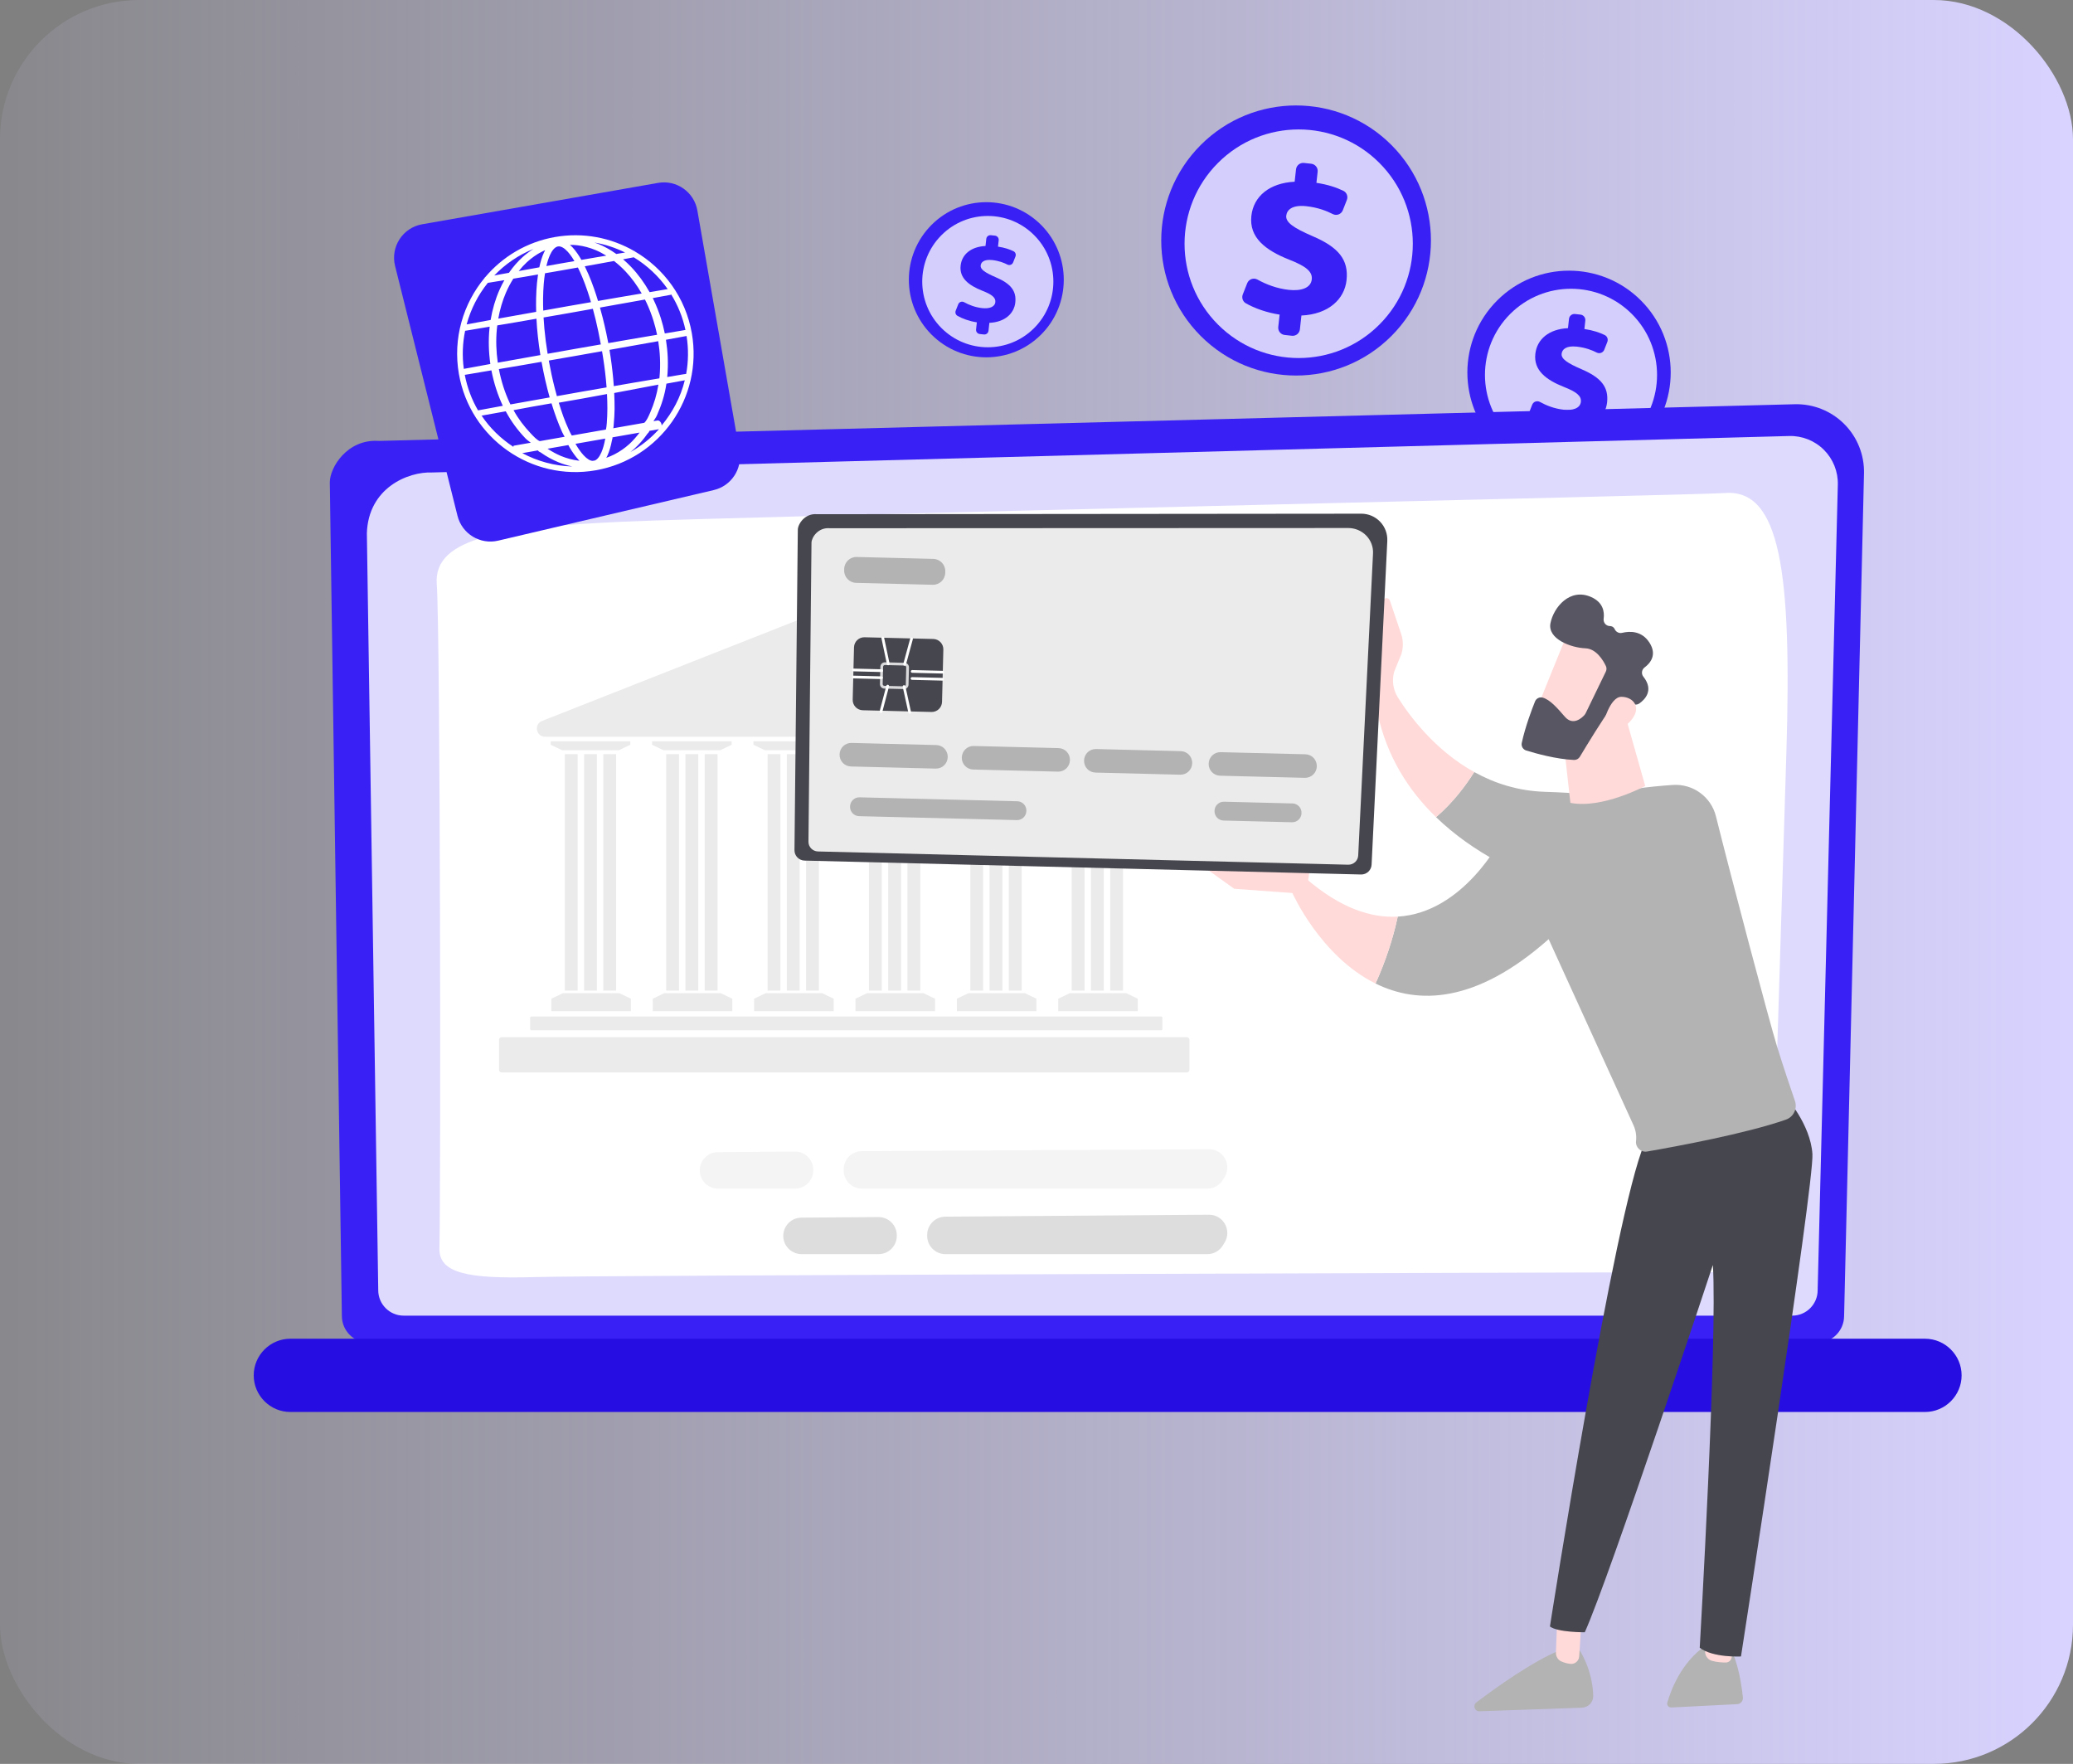<svg xmlns="http://www.w3.org/2000/svg" fill="none" viewBox="0 0 670 570" height="570" width="670">
<rect x="0" y="0" width="670" height="570" fill="#808080" stroke="none"/>
<rect fill="url(#paint0_linear_3985_5169)" rx="45" height="570" width="670"></rect>
<path fill="#3921F5" d="M336.482 108.128C346.259 98.338 346.259 82.466 336.482 72.676C326.704 62.887 310.852 62.887 301.075 72.676C291.298 82.466 291.298 98.338 301.075 108.128C310.852 117.917 326.704 117.917 336.482 108.128Z"></path>
<path fill="white" d="M334.245 106.007C342.52 97.721 342.52 84.287 334.245 76.001C325.97 67.715 312.553 67.715 304.278 76.001C296.002 84.287 296.002 97.721 304.278 106.007C312.553 114.292 325.97 114.292 334.245 106.007Z" opacity="0.78"></path>
<path fill="#3921F5" d="M315.47 106.455L315.721 104.16C313.342 103.8 311.043 102.975 309.445 102.054C308.876 101.726 308.643 101.018 308.885 100.406L309.703 98.332C310.002 97.573 310.899 97.26 311.612 97.658C313.2 98.541 315.195 99.32 317.412 99.564C319.713 99.818 321.515 99.227 321.691 97.626C321.85 96.181 320.618 95.175 317.516 93.964C313.091 92.211 310.034 89.859 310.475 85.836C310.874 82.205 313.831 79.725 318.515 79.49L318.767 77.195C318.848 76.456 319.51 75.923 320.249 76.005L321.594 76.153C322.332 76.234 322.864 76.899 322.783 77.636L322.556 79.696C324.757 80.028 326.324 80.585 327.552 81.174C328.181 81.478 328.461 82.222 328.205 82.872L327.452 84.79C327.162 85.529 326.303 85.857 325.595 85.497C324.469 84.923 322.857 84.275 320.697 84.038C317.968 83.737 317.063 84.783 316.952 85.798C316.813 87.047 318.358 88.088 321.785 89.572C326.687 91.652 328.561 93.995 328.145 97.781C327.762 101.256 324.846 104.097 319.768 104.326L319.486 106.894C319.404 107.633 318.742 108.166 318.004 108.084L316.658 107.937C315.92 107.855 315.388 107.192 315.47 106.453V106.455Z"></path>
<path fill="#3921F5" d="M449.717 108.574C466.738 91.531 466.738 63.9 449.717 46.858C432.697 29.816 405.101 29.816 388.08 46.858C371.06 63.9 371.06 91.531 388.08 108.574C405.101 125.616 432.697 125.616 449.717 108.574Z"></path>
<path fill="white" d="M445.822 104.882C460.228 90.458 460.228 67.072 445.822 52.648C431.417 38.224 408.06 38.224 393.655 52.648C379.249 67.072 379.249 90.458 393.655 104.882C408.061 119.306 431.417 119.306 445.822 104.882Z" opacity="0.78"></path>
<path fill="#3921F5" d="M413.138 105.661L413.577 101.666C409.436 101.04 405.431 99.604 402.651 98.003C401.657 97.43 401.256 96.201 401.676 95.132L403.099 91.523C403.622 90.199 405.181 89.657 406.425 90.349C409.188 91.883 412.661 93.24 416.52 93.667C420.525 94.108 423.663 93.077 423.968 90.292C424.244 87.777 422.1 86.028 416.698 83.918C408.995 80.868 403.673 76.772 404.443 69.77C405.138 63.448 410.286 59.131 418.437 58.722L418.876 54.727C419.018 53.442 420.173 52.514 421.456 52.656L423.799 52.913C425.082 53.056 426.01 54.212 425.868 55.496L425.474 59.084C429.305 59.662 432.034 60.63 434.171 61.657C435.267 62.184 435.753 63.48 435.308 64.612L433.999 67.949C433.493 69.236 431.998 69.806 430.766 69.179C428.805 68.178 426 67.052 422.238 66.637C417.485 66.114 415.911 67.936 415.718 69.702C415.479 71.877 418.165 73.687 424.134 76.272C432.668 79.895 435.931 83.97 435.206 90.564C434.542 96.614 429.462 101.558 420.623 101.96L420.131 106.43C419.989 107.715 418.835 108.643 417.552 108.501L415.208 108.244C413.925 108.102 412.998 106.946 413.14 105.661H413.138Z"></path>
<path fill="#3921F5" d="M530.356 143.633C543.188 130.784 543.188 109.952 530.356 97.102C517.523 84.253 496.717 84.253 483.884 97.102C471.051 109.952 471.051 130.784 483.884 143.633C496.717 156.482 517.523 156.482 530.356 143.633Z"></path>
<path fill="white" d="M527.421 140.848C538.281 129.973 538.281 112.342 527.421 101.467C516.56 90.593 498.951 90.593 488.09 101.467C477.23 112.342 477.23 129.973 488.09 140.848C498.951 151.722 516.56 151.722 527.421 140.848Z" opacity="0.78"></path>
<path fill="#3921F5" d="M502.78 141.436L503.112 138.425C499.991 137.953 496.97 136.871 494.875 135.662C494.125 135.23 493.822 134.303 494.14 133.498L495.214 130.776C495.607 129.777 496.783 129.37 497.719 129.889C499.803 131.047 502.421 132.071 505.33 132.391C508.349 132.724 510.714 131.947 510.945 129.846C511.153 127.949 509.537 126.63 505.464 125.04C499.656 122.739 495.643 119.652 496.224 114.372C496.748 109.606 500.628 106.351 506.776 106.044L507.107 103.032C507.213 102.064 508.084 101.365 509.053 101.471L510.82 101.666C511.788 101.772 512.486 102.646 512.38 103.614L512.083 106.318C514.971 106.754 517.028 107.484 518.639 108.259C519.464 108.655 519.831 109.633 519.496 110.488L518.508 113.004C518.128 113.975 517 114.405 516.071 113.931C514.592 113.177 512.476 112.328 509.641 112.015C506.058 111.621 504.872 112.993 504.724 114.325C504.544 115.964 506.569 117.329 511.07 119.279C517.505 122.011 519.964 125.083 519.417 130.054C518.915 134.616 515.086 138.343 508.422 138.646L508.051 142.016C507.945 142.984 507.075 143.683 506.106 143.577L504.338 143.382C503.371 143.276 502.672 142.404 502.778 141.434L502.78 141.436Z"></path>
<path fill="#3921F5" d="M596.018 425.258C596.018 430.022 592.121 433.919 587.359 433.919H119.151C114.389 433.919 110.492 430.02 110.492 425.258L106.597 155.848C106.597 151.083 112.203 141.784 122.474 142.484L580.061 130.628C586.036 130.473 591.813 132.775 596.045 136.999C600.277 141.222 602.591 146.996 602.449 152.973L596.02 425.258H596.018Z"></path>
<path fill="#DEDAFD" d="M587.471 416.948C587.471 421.459 583.784 425.15 579.28 425.15H130.44C125.936 425.15 122.249 421.459 122.249 416.948L118.573 172.375C119.007 157.657 131.894 152.366 139.705 152.679L578.273 140.897C582.471 140.784 586.53 142.402 589.502 145.374C592.473 148.345 594.097 152.406 593.991 156.609L587.469 416.946L587.471 416.948Z"></path>
<path fill="white" d="M142.023 403.381C142.493 383.167 142.319 204.164 141.16 188.704C140.002 173.244 164.048 170.345 200.966 168.605C237.884 166.865 549.381 159.977 557.402 159.327C575.43 157.864 579.162 184.844 577.358 243.417C576.003 287.422 573.757 359.912 572.723 393.25C572.415 403.177 564.312 411.053 554.395 411.079C479.436 411.286 192.141 412.11 173.016 412.68C151.006 413.336 141.838 411.396 142.023 403.381Z"></path>
<path fill="#260EE3" d="M622.182 456.282H93.822C87.32 456.282 82 450.957 82 444.448C82 437.938 87.318 432.611 93.822 432.611H622.18C628.682 432.611 634 437.936 634 444.448C634 450.957 628.682 456.282 622.18 456.282H622.182Z"></path>
<path fill="#EBEBEB" d="M369.571 238.065H176.159C173.251 238.065 172.489 234.042 175.193 232.975L271.9 194.85C272.521 194.605 273.21 194.605 273.829 194.85L370.536 232.975C373.241 234.042 372.478 238.065 369.571 238.065Z"></path>
<path fill="#EBEBEB" d="M186.7 243.704H182.553V320.116H186.7V243.704Z"></path>
<path fill="#EBEBEB" d="M192.922 243.704H188.775V320.115H192.922V243.704Z"></path>
<path fill="#EBEBEB" d="M199.143 243.704H194.997V320.115H199.143V243.704Z"></path>
<path fill="#EBEBEB" d="M203.706 239.552H177.991V240.67L181.725 242.459H199.972L203.706 240.67V239.552Z"></path>
<path fill="#EBEBEB" d="M203.912 326.76H178.198V322.735L181.931 320.946H200.18L203.912 322.735V326.76Z"></path>
<path fill="#EBEBEB" d="M219.464 243.704H215.317V320.116H219.464V243.704Z"></path>
<path fill="#EBEBEB" d="M225.685 243.704H221.539V320.115H225.685V243.704Z"></path>
<path fill="#EBEBEB" d="M231.907 243.704H227.76V320.115H231.907V243.704Z"></path>
<path fill="#EBEBEB" d="M236.47 239.552H210.756V240.67L214.489 242.459H232.738L236.47 240.67V239.552Z"></path>
<path fill="#EBEBEB" d="M236.677 326.76H210.964V322.735L214.696 320.946H232.945L236.677 322.735V326.76Z"></path>
<path fill="#EBEBEB" d="M252.23 243.704H248.083V320.116H252.23V243.704Z"></path>
<path fill="#EBEBEB" d="M258.451 243.704H254.304V320.115H258.451V243.704Z"></path>
<path fill="#EBEBEB" d="M264.672 243.704H260.525V320.115H264.672V243.704Z"></path>
<path fill="#EBEBEB" d="M269.236 239.552H243.522V240.67L247.254 242.459H265.503L269.236 240.67V239.552Z"></path>
<path fill="#EBEBEB" d="M269.442 326.76H243.729V322.735L247.461 320.946H265.71L269.442 322.735V326.76Z"></path>
<path fill="#EBEBEB" d="M284.995 243.704H280.849V320.116H284.995V243.704Z"></path>
<path fill="#EBEBEB" d="M291.216 243.704H287.069V320.115H291.216V243.704Z"></path>
<path fill="#EBEBEB" d="M297.437 243.704H293.291V320.115H297.437V243.704Z"></path>
<path fill="#EBEBEB" d="M301.999 239.552H276.285V240.67L280.017 242.459H298.266L301.999 240.67V239.552Z"></path>
<path fill="#EBEBEB" d="M302.207 326.76H276.493V322.735L280.225 320.946H298.474L302.207 322.735V326.76Z"></path>
<path fill="#EBEBEB" d="M317.759 243.704H313.612V320.116H317.759V243.704Z"></path>
<path fill="#EBEBEB" d="M323.98 243.704H319.833V320.115H323.98V243.704Z"></path>
<path fill="#EBEBEB" d="M330.201 243.704H326.054V320.115H330.201V243.704Z"></path>
<path fill="#EBEBEB" d="M334.765 239.552H309.051V240.67L312.784 242.459H331.033L334.765 240.67V239.552Z"></path>
<path fill="#EBEBEB" d="M334.972 326.76H309.257V322.735L312.991 320.946H331.238L334.972 322.735V326.76Z"></path>
<path fill="#EBEBEB" d="M350.525 243.704H346.378V320.116H350.525V243.704Z"></path>
<path fill="#EBEBEB" d="M356.746 243.704H352.6V320.115H356.746V243.704Z"></path>
<path fill="#EBEBEB" d="M362.967 243.704H358.82V320.115H362.967V243.704Z"></path>
<path fill="#EBEBEB" d="M367.53 239.552H341.814V240.67L345.549 242.459H363.798L367.53 240.67V239.552Z"></path>
<path fill="#EBEBEB" d="M367.737 326.76H342.023V322.735L345.756 320.946H364.005L367.737 322.735V326.76Z"></path>
<path fill="#EBEBEB" d="M375.29 328.477H171.739C171.521 328.477 171.344 328.654 171.344 328.873V332.54C171.344 332.758 171.521 332.936 171.739 332.936H375.29C375.509 332.936 375.686 332.758 375.686 332.54V328.873C375.686 328.654 375.509 328.477 375.29 328.477Z"></path>
<path fill="#EBEBEB" d="M383.584 335.164H162.143C161.673 335.164 161.292 335.546 161.292 336.017V345.706C161.292 346.177 161.673 346.559 162.143 346.559H383.584C384.054 346.559 384.436 346.177 384.436 345.706V336.017C384.436 335.546 384.054 335.164 383.584 335.164Z"></path>
<g opacity="0.54">
<path fill="#EBEBEB" d="M278.532 371.996L390.741 371.37C395.335 371.344 398.189 376.36 395.823 380.304L395.259 381.244C394.194 383.019 392.278 384.105 390.209 384.105H278.562C275.308 384.105 272.672 381.465 272.672 378.208V377.893C272.672 374.649 275.289 372.015 278.53 371.996H278.532Z"></path>
<path fill="#EBEBEB" d="M262.856 378.024V378.206C262.856 381.463 260.22 384.103 256.967 384.103H232.057C229.391 384.103 227.055 382.308 226.366 379.727C225.371 376 228.16 372.336 232.014 372.308L256.923 372.126C260.194 372.102 262.856 374.749 262.856 378.024Z"></path>
</g>
<path fill="#DDDDDD" d="M305.523 393.166L390.741 392.54C395.335 392.514 398.189 397.53 395.823 401.473L395.259 402.413C394.194 404.189 392.278 405.275 390.21 405.275H305.555C302.302 405.275 299.665 402.635 299.665 399.378V399.063C299.665 395.819 302.283 393.184 305.523 393.166Z"></path>
<path fill="#DDDDDD" d="M289.848 399.194V399.376C289.848 402.633 287.212 405.273 283.958 405.273H259.049C256.382 405.273 254.047 403.479 253.358 400.897C252.362 397.17 255.152 393.507 259.006 393.478L283.915 393.296C287.185 393.272 289.848 395.919 289.848 399.194Z"></path>
<path fill="#3921F5" d="M230.691 158.366L161.003 174.71C155.168 176.079 149.317 172.504 147.864 166.684L127.692 85.955C126.147 79.77 130.168 73.573 136.439 72.474L212.699 59.1C218.664 58.054 224.348 62.048 225.392 68.021L238.994 145.779C239.997 151.513 236.356 157.036 230.693 158.363L230.691 158.366Z"></path>
<path fill="white" d="M148.324 120.887C151.959 141.667 171.8 155.614 192.555 151.974C213.311 148.335 227.237 128.466 223.602 107.686C221.582 96.139 214.554 86.709 205.151 81.227L205.133 81.122L205.006 81.139C197.514 76.816 188.532 74.991 179.371 76.598C170.209 78.205 162.384 82.976 156.807 89.588L156.684 89.61L156.702 89.715C149.714 98.071 146.301 109.336 148.321 120.887L148.324 120.887ZM150.221 121.13L150.465 121.092L158.821 119.681C159.605 123.727 160.842 127.576 162.512 131.134L154.499 132.612C152.478 129.143 151.012 125.282 150.22 121.127L150.221 121.13ZM221.772 120.829L220.9 120.949L215.652 121.834C215.846 119.766 215.905 117.653 215.818 115.549C215.739 113.647 215.539 111.718 215.238 109.796L221.904 108.575C222.566 112.75 222.495 116.881 221.772 120.831L221.772 120.829ZM221.545 106.633L221.334 106.662L214.868 107.758C214.519 106.087 214.097 104.445 213.595 102.858C212.943 100.792 212.146 98.769 211.23 96.847C211.145 96.672 211.054 96.505 210.969 96.33L216.808 95.258L216.909 95.113C219.056 98.576 220.648 102.448 221.545 106.636L221.545 106.633ZM164.764 130.264C163.164 126.858 161.981 123.164 161.238 119.273L168.282 118.084L175.024 116.915C175.766 121.003 176.636 124.823 177.655 128.427L164.976 130.691C164.906 130.55 164.832 130.408 164.764 130.264ZM160.72 105.153L167.292 104.047L173.382 102.992C173.574 106.761 173.998 110.653 174.654 114.743L160.886 117.198C160.359 113.537 160.253 109.907 160.58 106.391C160.618 105.976 160.668 105.565 160.72 105.156L160.72 105.153ZM183.774 138.725C183.163 137.33 182.638 136.176 182.057 134.554C181.549 133.133 181.065 131.658 180.603 130.132L188.495 128.748L196.182 127.332C196.27 128.976 196.302 130.489 196.306 132.055C196.307 133.771 196.228 135.187 196.123 136.716C196.064 137.564 195.963 138.206 195.843 138.803L184.807 140.738C184.481 140.217 184.138 139.553 183.774 138.725ZM179.989 128.01C179.743 127.124 179.498 126.218 179.261 125.281C178.544 122.459 177.909 119.511 177.371 116.509L186.09 114.996L194.578 113.486C195.107 116.542 195.528 119.581 195.82 122.534C195.911 123.437 195.986 124.318 196.052 125.185L188.118 126.56L179.992 128.009L179.989 128.01ZM192.535 103.368C193.125 105.813 193.67 108.422 194.192 111.297L185.704 112.773L176.994 114.324C176.541 111.566 176.183 108.824 175.941 106.148C175.83 104.925 175.749 103.75 175.681 102.592L183.678 101.206L191.613 99.793C191.929 100.95 192.237 102.128 192.535 103.368ZM177.727 82.461C178.08 81.686 178.433 81.099 178.839 80.623C179.065 80.359 179.297 80.14 179.533 79.98C179.779 79.812 180.029 79.701 180.269 79.651C180.287 79.647 180.306 79.644 180.321 79.641C180.557 79.6 180.806 79.608 181.056 79.664C181.323 79.722 181.605 79.835 181.899 80.005C182.427 80.307 182.94 80.744 183.514 81.37C183.982 81.885 184.439 82.478 184.91 83.182C185.158 83.552 185.406 83.949 185.656 84.375L180.881 85.202L176.596 85.975C176.913 84.598 177.279 83.464 177.727 82.461ZM188.178 89.519C188.764 90.929 189.317 92.407 189.872 94.039C190.268 95.207 190.644 96.414 191.006 97.648L183.292 98.987L175.575 100.365C175.53 99.043 175.508 97.745 175.523 96.472C175.543 94.769 175.616 93.194 175.746 91.653C175.849 90.451 175.982 89.349 176.148 88.304L181.264 87.423L186.777 86.446C187.246 87.388 187.71 88.401 188.178 89.519ZM167.659 87.588C168.497 86.533 169.385 85.561 170.317 84.703C171.833 83.322 173.48 82.173 175.208 81.295C175.535 81.129 175.868 80.982 176.201 80.834C176.075 81.067 175.948 81.314 175.824 81.579C175.206 82.922 174.724 84.452 174.309 86.387L167.659 87.588ZM184.209 79.127C185.057 79.127 185.906 79.168 186.756 79.275C188.676 79.514 190.613 80.036 192.51 80.822C193.666 81.306 194.816 81.912 195.957 82.615L192.517 83.191C191.151 83.42 189.783 83.657 188.419 83.893L187.908 83.983C187.487 83.241 187.078 82.583 186.662 81.98C186.119 81.192 185.592 80.522 185.05 79.936C184.764 79.63 184.486 79.368 184.209 79.127ZM206.718 139.785C205.696 141.12 204.609 142.384 203.451 143.449C201.945 144.823 200.297 145.95 198.565 146.835C197.718 147.267 196.843 147.637 195.953 147.947C196.09 147.696 196.222 147.435 196.353 147.147C196.962 145.77 197.423 144.211 197.802 142.213C197.858 141.916 197.959 141.904 197.96 141.326L206.716 139.79L206.718 139.785ZM191.477 148.929C191.354 148.918 191.229 148.899 191.099 148.866C190.834 148.796 190.551 148.675 190.258 148.5C189.731 148.184 189.216 147.758 188.635 147.133C187.752 146.175 186.914 144.992 185.996 143.418L195.629 141.729C195.629 141.729 195.617 141.769 195.613 141.794C195.28 143.622 194.875 145.026 194.35 146.236C194.01 147.007 193.666 147.583 193.266 148.045C193.046 148.3 192.819 148.499 192.596 148.641C192.46 148.727 192.324 148.786 192.189 148.831C191.952 148.862 191.716 148.903 191.474 148.927L191.477 148.929ZM187.29 148.885C187.207 148.875 187.124 148.879 187.041 148.867C185.107 148.627 183.172 148.118 181.287 147.341C179.832 146.737 178.374 145.912 176.955 145.004L183.663 143.828C183.744 143.813 183.905 144.255 184.032 144.471C185.065 146.227 186.015 147.536 187.034 148.625C187.12 148.718 187.205 148.8 187.29 148.885ZM161.048 102.958C161.57 100 162.39 97.194 163.511 94.59C164.201 92.983 165.01 91.465 165.907 90.052L169.628 89.431L173.893 88.697C173.76 89.572 173.647 90.483 173.555 91.453C173.403 93.042 173.31 94.668 173.27 96.432C173.24 97.864 173.251 99.313 173.29 100.774L161.045 102.959L161.048 102.958ZM198.446 84.335C199.776 85.363 201.055 86.522 202.257 87.806C204.189 89.875 205.911 92.235 207.403 94.84L199.678 96.143L193.287 97.253C192.875 95.899 192.45 94.579 192.002 93.301C191.412 91.624 190.825 90.105 190.204 88.655C189.804 87.723 189.405 86.863 189.004 86.05C190.303 85.822 191.603 85.589 192.9 85.35L198.446 84.335ZM208.452 96.794C208.638 97.164 208.823 97.531 209 97.911C209.832 99.689 210.573 101.61 211.199 103.616C211.661 105.099 212.056 106.63 212.376 108.182L203.509 109.683L196.602 110.883C196.383 109.724 196.154 108.613 195.947 107.628C195.597 105.998 195.221 104.375 194.825 102.804C194.527 101.624 194.221 100.494 193.909 99.387L208.235 96.834L208.449 96.797L208.452 96.794ZM213.112 122.263L204.501 123.717L198.385 124.778C198.327 123.97 198.262 123.149 198.185 122.309C197.908 119.288 197.501 116.176 196.985 113.056L212.751 110.251C213.034 112.055 213.225 113.869 213.302 115.653C213.393 117.747 213.349 119.806 213.168 121.767C213.152 121.935 213.129 122.098 213.112 122.263ZM212.796 124.286C212.288 127.518 211.396 130.414 210.184 133.237C209.629 134.534 209.017 135.914 208.244 136.628L198.147 138.399C198.312 138.37 198.328 137.521 198.379 136.885C198.5 135.308 198.621 133.998 198.635 132.223C198.645 130.521 198.603 128.786 198.514 126.999L212.797 124.289L212.796 124.286ZM174.446 142.555C173.478 142.147 172.43 141.012 171.468 139.986C169.364 137.742 167.558 135.421 165.975 132.545L172.081 131.41L178.247 130.329C178.751 131.975 179.274 133.532 179.842 135.094C180.451 136.76 181.053 138.208 181.7 139.656C181.984 140.29 182.218 140.614 182.495 141.144L174.446 142.555ZM149.905 119.204C149.331 114.998 149.507 110.849 150.329 106.892L150.899 106.805L158.268 105.564C158.246 105.76 158.218 105.954 158.198 106.149C157.834 109.886 157.93 113.738 158.481 117.625L149.904 119.199L149.905 119.204ZM159.745 89.03C163.255 85.366 167.542 82.412 172.409 80.459C171.173 81.23 169.988 82.108 168.881 83.107C167.315 84.527 165.874 86.177 164.6 88.008C164.568 88.057 164.536 88.109 164.501 88.155L161.33 88.728C160.802 88.826 160.272 88.927 159.745 89.027L159.745 89.03ZM192.132 78.368C195.599 78.967 198.931 80.069 202.033 81.603C201.492 81.693 200.949 81.78 200.409 81.869L199.181 82.074C199.129 82.037 199.078 81.994 199.026 81.958C197.2 80.667 195.285 79.609 193.329 78.809C192.931 78.649 192.531 78.505 192.129 78.365L192.132 78.368ZM213.009 138.665C210.379 141.599 207.265 144.104 203.77 146.073C204.165 145.756 204.556 145.433 204.939 145.09C206.509 143.666 207.954 142.024 209.229 140.193C209.449 139.876 209.712 139.84 209.876 139.233L212.994 138.687C212.994 138.687 213.005 138.669 213.01 138.668L213.009 138.665ZM184.942 150.74C179.196 150.58 173.692 149.043 168.804 146.433L173.844 145.549C174.199 146.065 174.452 146.002 174.763 146.221C176.584 147.512 178.497 148.557 180.451 149.363C181.925 149.966 183.431 150.432 184.942 150.737L184.942 150.74ZM157.664 91.403L157.987 91.354C159.269 91.151 160.565 90.94 161.863 90.726L163.017 90.534C162.446 91.542 161.914 92.589 161.434 93.673C160.097 96.702 159.14 99.966 158.573 103.401L150.818 104.831C152.15 99.901 154.498 95.333 157.664 91.403ZM215.799 93.422L209.953 94.409C208.243 91.358 206.228 88.604 203.933 86.204C203.114 85.348 202.258 84.544 201.377 83.794C202.422 83.6 203.468 83.405 204.515 83.205L204.831 83.145C209.129 85.761 212.88 89.251 215.799 93.422ZM213.847 137.483C213.852 137.401 213.82 137.161 213.806 137.08C213.704 136.492 213.088 135.779 212.504 135.881L211.184 136.113C211.586 135.464 211.999 134.956 212.34 134.189C213.782 130.925 214.839 127.708 215.387 123.978L221.325 122.888C219.993 128.342 217.394 133.229 213.848 137.486L213.847 137.483ZM155.58 134.196L155.709 134.3L163.462 132.913C165.241 136.233 167.349 139.055 169.807 141.631C170.392 142.242 170.957 142.589 171.555 143.062L165.994 144.037C165.947 144.046 165.959 144.381 165.913 144.395C161.835 141.705 158.315 138.326 155.577 134.196L155.58 134.196Z"></path>
<path fill="#B3B3B3" d="M559.075 532.361C559.075 532.361 562.016 536.52 563.312 548.519C563.433 549.637 562.594 550.639 561.473 550.696L540.168 551.776C539.312 551.821 538.657 551.009 538.89 550.184C539.952 546.423 543.268 537.213 551.431 531.631L559.078 532.361H559.075Z"></path>
<path fill="#FFDAD9" d="M561.962 525.837L559.629 535.765C559.428 536.622 558.668 537.241 557.79 537.243C556.616 537.246 554.918 537.149 553.312 536.694C551.851 536.279 550.93 534.831 551.098 533.323L552.193 523.606L561.959 525.837H561.962Z"></path>
<path fill="#B3B3B3" d="M510.42 533.099C510.42 533.099 514.721 539.305 514.937 548.023C514.989 550.077 513.329 551.772 511.276 551.844L478.165 552.999C476.614 553.054 475.917 551.081 477.153 550.144C483.266 545.521 495.293 536.863 504.089 533.321L510.417 533.099H510.42Z"></path>
<path fill="#FFDAD9" d="M511.244 522.518L510.395 535.261C510.301 536.687 509.075 537.805 507.653 537.685C506.789 537.613 505.749 537.39 504.602 536.875C503.51 536.386 502.838 535.258 502.882 534.061L503.458 518.688L511.244 522.521V522.518Z"></path>
<path fill="#46464E" d="M577.163 354.45C577.163 354.45 585.172 363.301 585.78 372.931C586.39 382.56 562.691 535.288 562.691 535.288C562.691 535.288 553.632 535.765 549.361 532.468C549.361 532.468 555.141 432.267 553.602 408.787C553.602 408.787 520.31 509.503 512.207 527.465C512.207 527.465 503.523 527.542 500.944 525.599C500.944 525.599 521.683 392.515 531.494 369.545L577.16 354.452L577.163 354.45Z"></path>
<path fill="#B3B3B3" d="M499.401 255.881C537.185 256.994 546.095 265.853 546.095 265.853L524.904 292.249C524.904 292.249 488.205 287.37 464.141 264.062C469.673 259.302 473.76 253.811 476.471 249.484C482.948 253.079 490.588 255.618 499.401 255.878V255.881Z"></path>
<path fill="#FFDAD9" d="M446.978 194.264C447.164 193.069 448.827 192.925 449.214 194.073L452.843 204.815C453.543 206.889 453.59 209.13 452.977 211.235L450.631 216.983C449.805 219.823 450.224 222.876 451.8 225.378C455.57 231.365 463.788 242.45 476.47 249.489C473.758 253.816 469.67 259.307 464.14 264.067C455.31 255.516 448.179 244.485 445.189 230.299C443.094 229.388 441.873 227.177 442.215 224.916L446.978 194.266V194.264Z"></path>
<path fill="#B3B3B3" d="M485.224 270.971C500.004 258.244 525.825 254.656 540.657 253.657C547.154 253.22 553.029 257.476 554.602 263.801C559.159 282.138 571.789 329.927 574.351 338.185C576.453 344.96 578.694 351.598 580.128 355.752C580.985 358.234 579.687 360.939 577.212 361.809C564.321 366.328 541.568 370.519 532.355 372.116C530.33 372.466 528.54 370.772 528.771 368.727C528.967 366.993 528.687 365.237 527.962 363.649L500.53 303.488C476.843 324.481 458.164 324.536 444.576 317.823C447.787 310.725 450.177 303.518 451.758 296.207C473.088 294.98 485.224 270.973 485.224 270.973V270.971Z"></path>
<path fill="#FFDAD9" d="M417.612 288.381L421.956 283.767C433.236 293.551 443.23 296.696 451.756 296.206C450.175 303.518 447.785 310.722 444.573 317.823C426.671 308.978 417.61 288.381 417.61 288.381H417.612Z"></path>
<path fill="#FFDAD9" d="M420.265 288.771L398.896 287.201L380.543 274.039C383.553 272.593 399.048 277.991 399.048 277.991C399.048 277.991 415.952 277.35 420.452 277.852C424.189 278.269 423.048 283.586 422.556 285.377C422.454 285.742 422.383 285.961 422.383 285.961L420.268 288.771H420.265Z"></path>
<path fill="#FFDAD9" d="M523.607 225.299L531.742 253.986C531.742 253.986 517.839 261.466 507.556 259.444L504.732 234.158L523.607 225.299Z"></path>
<path fill="#FFDAD9" d="M506.752 204.465C506.454 204.8 495.388 232.349 495.388 232.349L511.237 238.339L525.602 213.788C525.602 213.788 511.746 198.845 506.755 204.465H506.752Z"></path>
<path fill="#575662" d="M519.012 217.023L512.463 230.54C512.378 230.714 512.274 230.87 512.147 231.015C511.366 231.897 508.454 234.734 505.734 231.576C503.267 228.709 500.974 226.13 498.663 225.447C497.626 225.142 496.529 225.671 496.124 226.677C495.119 229.181 492.96 234.863 491.836 240.087C491.607 241.148 492.238 242.199 493.273 242.52C496.392 243.486 503.024 245.337 508.71 245.575C509.479 245.608 510.204 245.225 510.601 244.564C512.54 241.34 518.464 231.561 520.536 229.092C522.482 226.774 526.55 227.305 528.242 227.648C528.798 227.76 529.369 227.643 529.833 227.32C531.476 226.178 534.7 223.149 531.149 218.685C530.404 217.751 530.58 216.399 531.536 215.684C533.437 214.26 535.599 211.597 533.137 207.714C530.632 203.766 526.724 203.91 524.271 204.504C523.281 204.745 522.286 204.223 521.866 203.294C521.628 202.765 521.157 202.33 520.256 202.308C519.042 202.276 518.146 201.158 518.305 199.955C518.608 197.642 518.109 194.621 514.232 192.915C507.355 189.889 502.133 196.281 501.116 201.374C500.095 206.467 507.74 209.324 512.403 209.498C515.95 209.632 518.166 213.413 519.025 215.219C519.298 215.791 519.29 216.454 519.012 217.025V217.023Z"></path>
<path fill="#FFDAD9" d="M518.104 233.989C518.104 233.989 520.261 225.189 524.021 225.172C527.781 225.152 531.049 228.612 526.796 233.208C521.504 238.925 518.104 233.989 518.104 233.989Z"></path>
<path fill="#46464E" d="M448.38 174.802L443.986 265.328L443.305 279.344C443.26 281.175 441.722 282.637 439.893 282.591L260.024 278.099C258.195 278.053 256.733 276.516 256.778 274.685L256.924 260.654L257.858 171.149C257.903 169.318 260.147 165.799 264.086 166.166L439.989 166C442.285 166 444.483 166.938 446.068 168.603C447.654 170.266 448.488 172.505 448.377 174.799L448.38 174.802Z"></path>
<path fill="#EBEBEB" d="M438.979 276.403C438.936 278.111 437.476 279.472 435.733 279.429L264.387 275.15C262.644 275.108 261.255 273.674 261.297 271.966L262.277 175.345C262.32 173.637 264.453 170.354 268.206 170.699L435.771 170.631C437.959 170.631 440.051 171.509 441.564 173.061C443.074 174.613 443.87 176.706 443.765 178.846L438.979 276.403Z"></path>
<path fill="#46464E" d="M276.019 209.182L275.596 226.101C275.55 227.941 277.003 229.47 278.841 229.516L301.057 230.07C302.895 230.116 304.422 228.662 304.468 226.821L304.891 209.903C304.936 208.063 303.484 206.534 301.646 206.488L279.43 205.933C277.592 205.887 276.065 207.342 276.019 209.182Z"></path>
<path fill="white" d="M292.19 222.675C292.177 222.675 292.165 222.675 292.152 222.675L285.816 222.517C285.015 222.497 284.379 221.828 284.399 221.025L284.54 215.441C284.55 215.053 284.711 214.691 284.992 214.425C285.274 214.155 285.645 214.027 286.03 214.025L292.366 214.183C292.753 214.193 293.114 214.354 293.381 214.636C293.647 214.918 293.79 215.287 293.78 215.675L293.642 221.259C293.622 222.049 292.974 222.678 292.19 222.678V222.675ZM285.992 214.908C285.846 214.908 285.706 214.963 285.6 215.064C285.49 215.169 285.427 215.31 285.424 215.461L285.284 221.045C285.276 221.36 285.525 221.621 285.839 221.629L292.175 221.787C292.175 221.787 292.185 221.787 292.187 221.787C292.496 221.787 292.748 221.541 292.758 221.231L292.896 215.647C292.898 215.494 292.843 215.35 292.74 215.24C292.635 215.129 292.494 215.066 292.341 215.064L286.005 214.905C286.005 214.905 285.995 214.905 285.99 214.905L285.992 214.908Z" opacity="0.8"></path>
<path fill="white" d="M284.95 217.167H284.94L275.823 216.94C275.579 216.935 275.386 216.732 275.393 216.488C275.398 216.249 275.597 216.057 275.835 216.057H275.845L284.962 216.284C285.206 216.289 285.4 216.493 285.392 216.737C285.387 216.976 285.189 217.167 284.95 217.167Z"></path>
<path fill="white" d="M284.892 219.448H284.882L275.765 219.219C275.522 219.214 275.328 219.01 275.336 218.766C275.341 218.522 275.522 218.331 275.788 218.336L284.905 218.565C285.149 218.57 285.342 218.774 285.334 219.018C285.329 219.257 285.131 219.448 284.892 219.448Z"></path>
<path fill="white" d="M304.703 217.659H304.693L294.815 217.413C294.571 217.408 294.377 217.204 294.385 216.96C294.39 216.721 294.588 216.53 294.827 216.53H294.837L304.715 216.776C304.959 216.781 305.152 216.985 305.145 217.229C305.14 217.468 304.941 217.659 304.703 217.659Z"></path>
<path fill="white" d="M304.647 219.941H304.637L294.759 219.694C294.515 219.689 294.322 219.486 294.329 219.242C294.334 219.003 294.533 218.811 294.771 218.811H294.782L304.66 219.058C304.903 219.063 305.097 219.267 305.089 219.511C305.084 219.75 304.886 219.941 304.647 219.941Z"></path>
<path fill="white" d="M287.077 214.971C286.873 214.971 286.69 214.827 286.645 214.618L284.894 206.29C284.844 206.051 284.997 205.817 285.235 205.767C285.472 205.716 285.708 205.87 285.758 206.109L287.509 214.437C287.559 214.676 287.406 214.91 287.167 214.96C287.137 214.968 287.105 214.971 287.074 214.971H287.077Z"></path>
<path fill="white" d="M292.373 215.104C292.335 215.104 292.295 215.099 292.257 215.089C292.021 215.023 291.883 214.782 291.946 214.545L294.184 206.317C294.247 206.083 294.493 205.94 294.727 206.008C294.963 206.073 295.101 206.315 295.038 206.551L292.8 214.779C292.747 214.975 292.569 215.106 292.373 215.106V215.104Z"></path>
<path fill="white" d="M284.736 230.39C284.698 230.39 284.661 230.385 284.623 230.375C284.387 230.312 284.246 230.071 284.309 229.834L286.474 221.604C286.535 221.367 286.781 221.226 287.015 221.289C287.251 221.352 287.391 221.594 287.329 221.83L285.163 230.061C285.11 230.259 284.932 230.39 284.736 230.39Z"></path>
<path fill="white" d="M294.018 230.622C293.814 230.622 293.631 230.481 293.586 230.274L291.762 221.946C291.709 221.707 291.86 221.473 292.099 221.42C292.345 221.37 292.573 221.518 292.624 221.757L294.448 230.086C294.5 230.325 294.35 230.559 294.111 230.612C294.078 230.619 294.048 230.622 294.015 230.622H294.018Z"></path>
<path fill="#B3B3B3" d="M272.839 184.298L272.85 183.843C272.905 181.66 274.719 179.931 276.899 179.986L301.667 180.605C303.847 180.66 305.574 182.477 305.519 184.659L305.508 185.115C305.454 187.297 303.639 189.026 301.459 188.971L276.691 188.352C274.511 188.298 272.784 186.481 272.839 184.298Z"></path>
<path fill="#B3B3B3" d="M306.301 244.691C306.248 246.776 304.52 248.424 302.437 248.371L275.029 247.687C272.946 247.634 271.301 245.903 271.353 243.818V243.76C271.406 241.675 273.137 240.027 275.22 240.08L302.628 240.764C304.711 240.817 306.356 242.548 306.304 244.633V244.691H306.301Z"></path>
<path fill="#B3B3B3" d="M345.808 245.677C345.756 247.762 344.027 249.41 341.945 249.357L314.536 248.673C312.453 248.62 310.808 246.89 310.861 244.804V244.746C310.913 242.661 312.644 241.013 314.727 241.066L342.136 241.75C344.218 241.803 345.864 243.534 345.811 245.619V245.677H345.808Z"></path>
<path fill="#B3B3B3" d="M385.319 246.663C385.266 248.748 383.538 250.396 381.455 250.343L354.047 249.659C351.964 249.606 350.319 247.875 350.371 245.79V245.732C350.424 243.647 352.155 241.999 354.238 242.052L381.646 242.736C383.729 242.789 385.375 244.52 385.322 246.605V246.663H385.319Z"></path>
<path fill="#B3B3B3" d="M390.646 246.801L390.647 246.743C390.699 244.661 392.432 243.011 394.511 243.063L421.921 243.748C424.003 243.8 425.649 245.535 425.597 247.617L425.595 247.675C425.543 249.759 423.811 251.407 421.732 251.355L394.321 250.67C392.239 250.618 390.594 248.883 390.646 246.801Z"></path>
<path fill="#B3B3B3" d="M274.738 260.666L274.74 260.583C274.781 258.926 276.158 257.614 277.813 257.655L328.804 258.928C330.459 258.969 331.769 260.348 331.727 262.005L331.725 262.088C331.684 263.745 330.307 265.057 328.652 265.016L277.661 263.743C276.006 263.702 274.696 262.323 274.738 260.666Z"></path>
<path fill="#B3B3B3" d="M420.651 262.785C420.611 264.443 419.234 265.753 417.579 265.713L395.461 265.16C393.805 265.119 392.496 263.741 392.537 262.083V262C392.579 260.342 393.956 259.032 395.612 259.075L417.729 259.628C419.385 259.668 420.694 261.047 420.654 262.704V262.787L420.651 262.785Z"></path>
<defs>
<linearGradient gradientUnits="userSpaceOnUse" y2="268.5" x2="0" y1="268.5" x1="670" id="paint0_linear_3985_5169">
<stop stop-color="#D8D3FF"></stop>
<stop stop-opacity="0.1" stop-color="#D8D3FF" offset="1"></stop>
</linearGradient>
</defs>
</svg>
